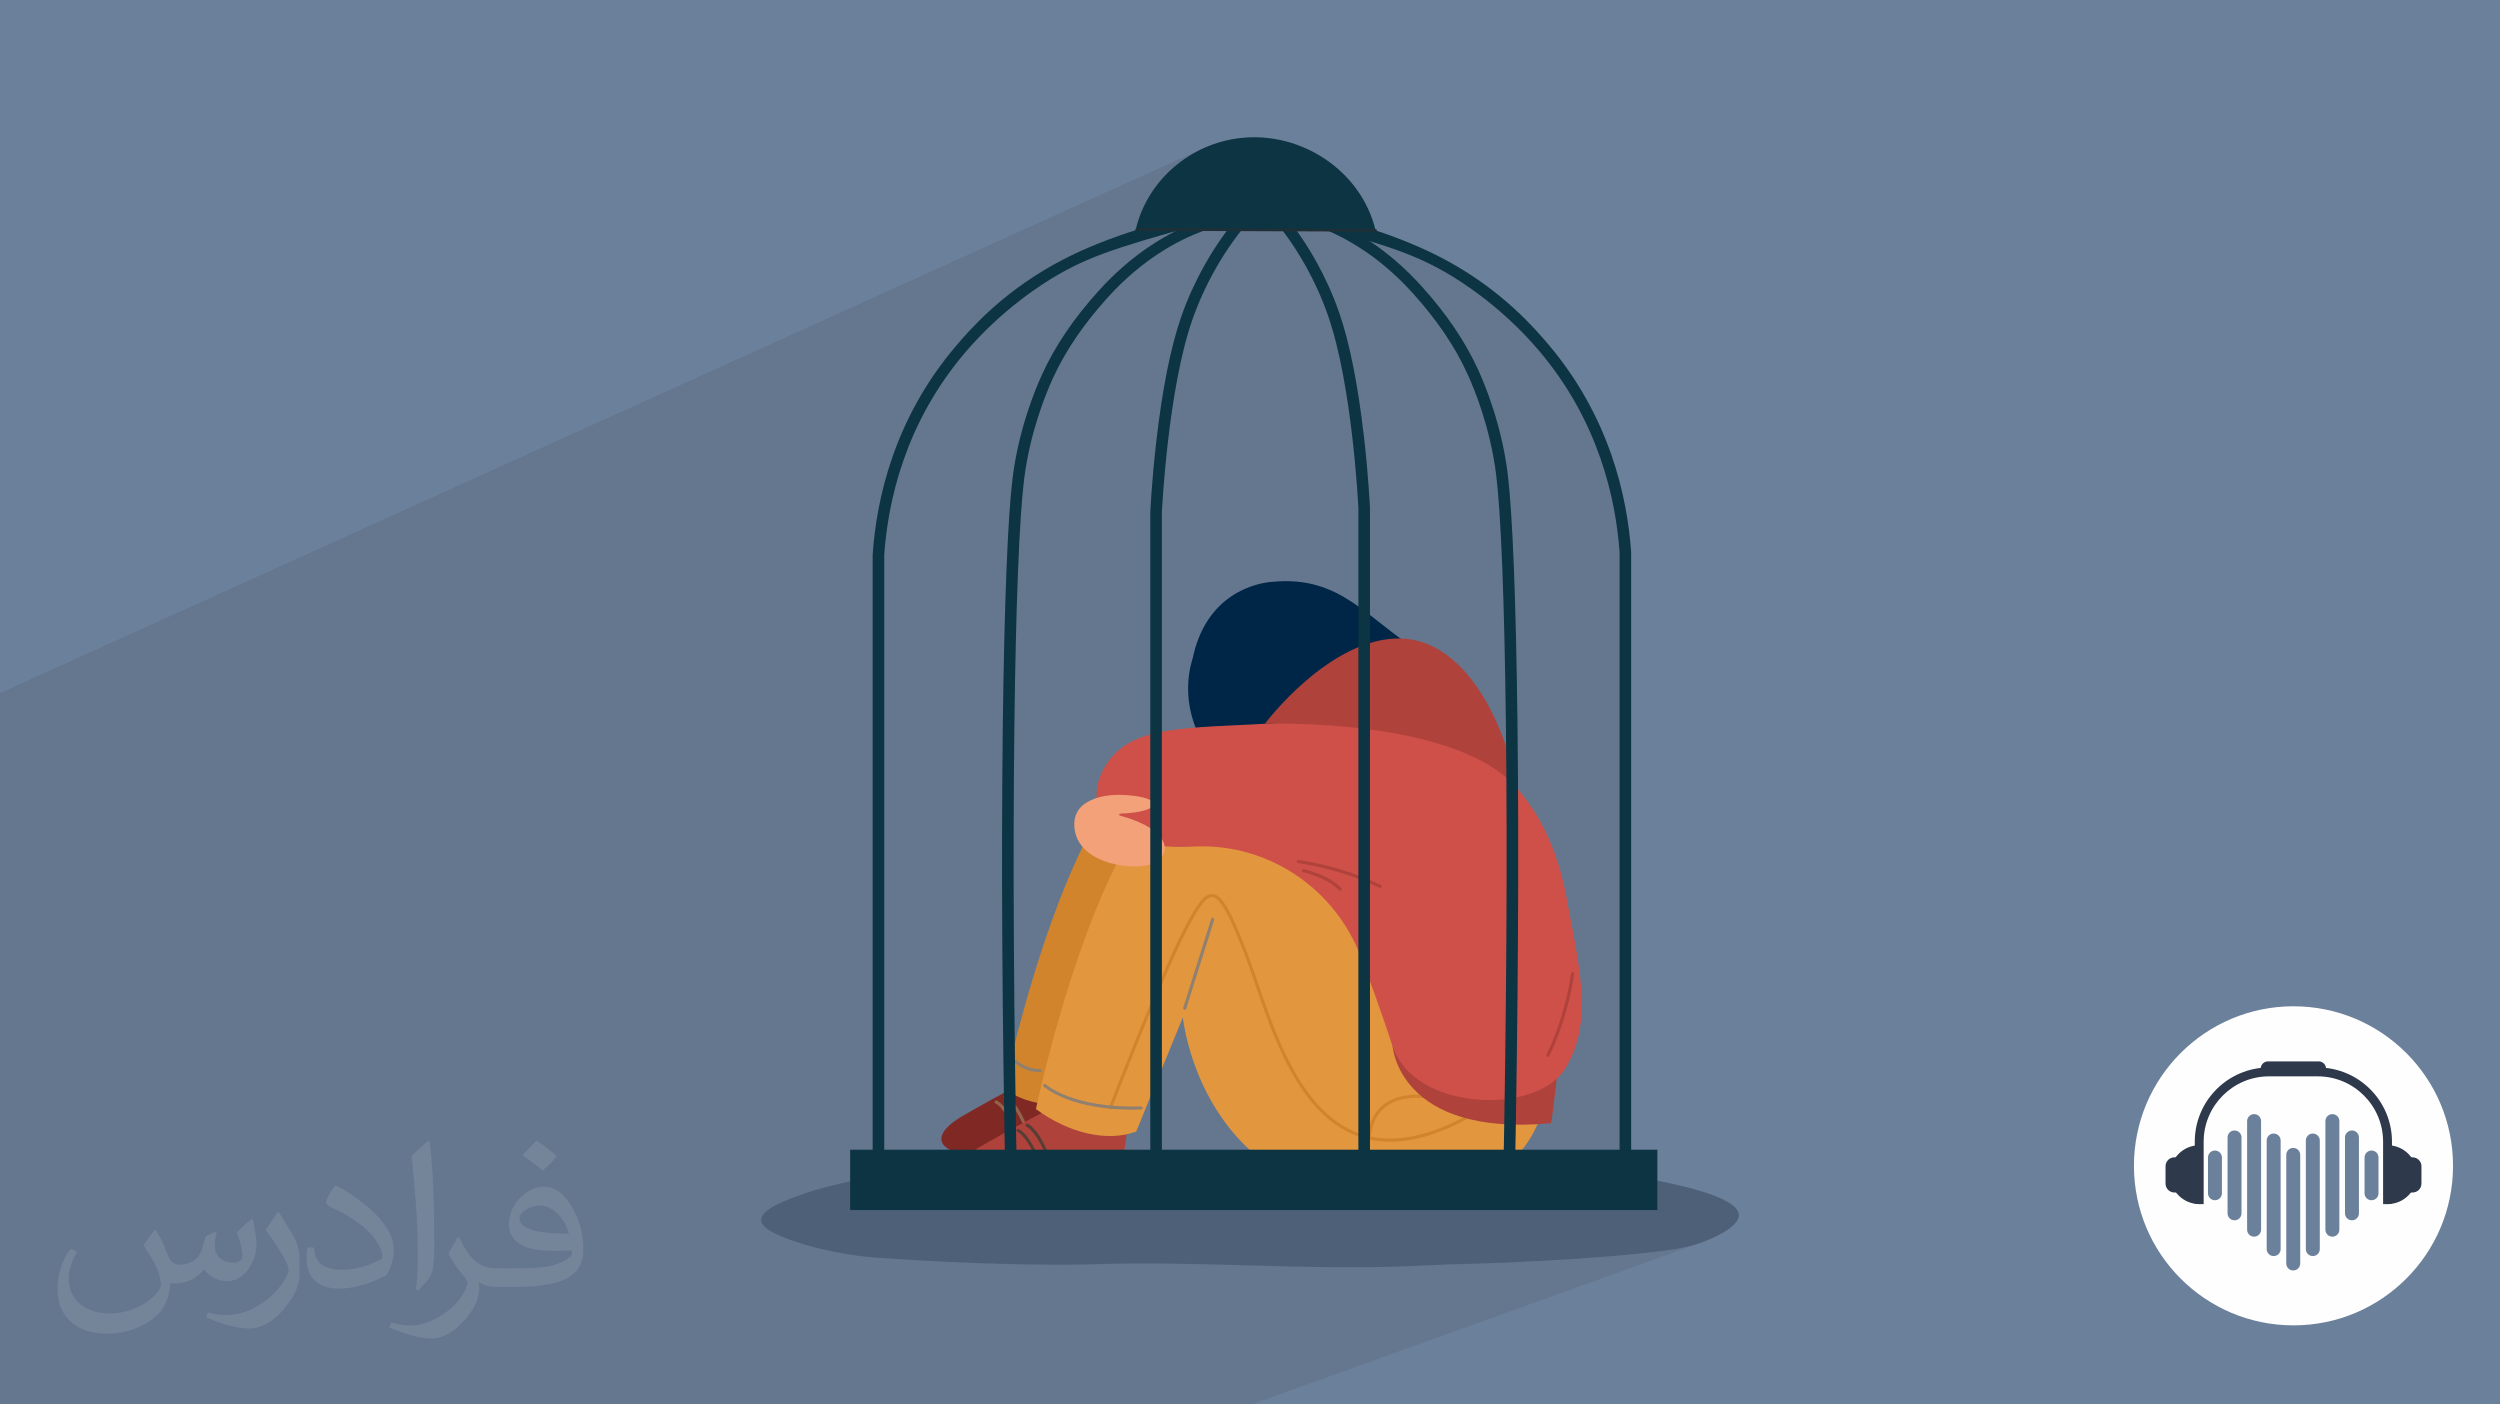 <?xml version="1.0" encoding="UTF-8"?>
<!DOCTYPE svg PUBLIC "-//W3C//DTD SVG 1.0//EN" "http://www.w3.org/TR/2001/REC-SVG-20010904/DTD/svg10.dtd">
<!-- Creator: CorelDRAW -->
<svg xmlns="http://www.w3.org/2000/svg" xml:space="preserve" width="94.192mm" height="52.917mm" version="1.0" style="shape-rendering:geometricPrecision; text-rendering:geometricPrecision; image-rendering:optimizeQuality; fill-rule:evenodd; clip-rule:evenodd"
viewBox="0 0 9404.92 5283.66"
 xmlns:xlink="http://www.w3.org/1999/xlink"
 xmlns:xodm="http://www.corel.com/coreldraw/odm/2003">
 <defs>
  <style type="text/css">
   <![CDATA[
    .str0 {stroke:#93644C;stroke-width:11.78;stroke-linecap:round;stroke-linejoin:round;stroke-miterlimit:10}
    .str3 {stroke:#8F8070;stroke-width:11.78;stroke-linecap:round;stroke-linejoin:round;stroke-miterlimit:10}
    .str4 {stroke:#573D33;stroke-width:11.78;stroke-linecap:round;stroke-linejoin:round;stroke-miterlimit:10}
    .str2 {stroke:#B0423C;stroke-width:11.78;stroke-linecap:round;stroke-linejoin:round;stroke-miterlimit:10}
    .str1 {stroke:#D1842C;stroke-width:11.78;stroke-linecap:round;stroke-linejoin:round;stroke-miterlimit:10}
    .fil7 {fill:none;fill-rule:nonzero}
    .fil0 {fill:#6B809B}
    .fil13 {fill:#F2A179;fill-rule:nonzero}
    .fil16 {fill:#1F2F35;fill-rule:nonzero}
    .fil11 {fill:#002647;fill-rule:nonzero}
    .fil15 {fill:#0C3442;fill-rule:nonzero}
    .fil4 {fill:#2E394C;fill-rule:nonzero}
    .fil14 {fill:#4D6078;fill-rule:nonzero}
    .fil5 {fill:#6B809B;fill-rule:nonzero}
    .fil6 {fill:#802824;fill-rule:nonzero}
    .fil9 {fill:#B0423C;fill-rule:nonzero}
    .fil12 {fill:#CE5049;fill-rule:nonzero}
    .fil8 {fill:#D1842C;fill-rule:nonzero}
    .fil10 {fill:#E2963E;fill-rule:nonzero}
    .fil3 {fill:#FEFEFE;fill-rule:nonzero}
    .fil1 {fill:#2B2A29;fill-opacity:0.102}
    .fil2 {fill:#FEFEFE;fill-opacity:0.102}
   ]]>
  </style>
 </defs>
 <g id="Layer_x0020_1">
  <polygon class="fil0" points="-0,0 9404.92,0 9404.92,5283.66 -0,5283.66 "/>
  <path class="fil1" d="M4273.56 859.86l2.73 -1.23 3.61 9.37 0.1 0 -3.71 -9.37 3.71 9.37 142.38 0.54 30.59 -13.7 -11.22 5.2 -11.18 5.38 -6.25 3.12 1.07 0 6.31 -1.79 13.64 -3.84 247.28 -110.69 -2.96 8.44 -2.97 8.45 -2.96 8.44 -2.97 8.45 -2.96 8.45 -1.45 4.13 0.12 -0.04 2.28 -0.6 2.38 -0.52 2.48 -0.45 2.56 -0.35 1.73 -0.16 25.49 -11.39 -1 0.83 -1.21 0.93 -1.43 0.99 -1.64 1.02 -1.86 1.01 -2.08 0.96 -12.15 5.43 2.32 -0.01 0.11 0.01 49.48 -22.1 21.59 22.5 19.18 5.31 37.93 10.51 36.21 10.04 28.31 7.87 6.1 1.59 7.37 2.03 7.58 2.17 4.58 1.37 13.52 3.77 31.37 8.8 29.89 8.43 27.28 7.76 1.72 0 12.18 0.01 12.18 0.02 12.18 0.02 12.18 0.02 12.19 0.02 12.18 0.03 12.18 0.03 12.18 0.03 12.19 0.04 12.18 0.04 12.18 0.04 12.19 0.05 12.18 0.05 -10.52 4.64 10.49 0.04 0.01 0 0.01 0 0.01 0 0.94 -0.09 0.87 -0.28 -58.04 25.61 20.58 6.24 21.26 6.57 20.28 6.4 19.36 6.26 18.5 6.15 17.69 6.05 16.97 5.98 16.3 5.95 15.69 5.92 15.15 5.93 14.65 5.96 14.24 6.02 13.88 6.1 13.58 6.21 13.34 6.33 13.17 6.5 13.07 6.67 13.01 6.88 13.03 7.11 13.11 7.37 5.85 3.36 6.38 3.72 6.89 4.09 7.39 4.47 7.86 4.83 8.31 5.21 8.74 5.58 9.16 5.96 9.55 6.33 9.92 6.71 10.27 7.08 10.61 7.47 10.92 7.84 11.21 8.22 11.49 8.61 11.75 8.98 11.98 9.37 12.2 9.76 12.4 10.12 12.57 10.52 12.73 10.9 12.87 11.28 12.98 11.68 13.08 12.07 13.16 12.45 13.22 12.85 13.26 13.24 13.28 13.63 13.27 14.03 13.26 14.42 13.21 14.82 13.16 15.22 20.75 25.01 19.83 25.16 18.91 25.28 18.01 25.38 17.15 25.46 16.31 25.52 15.48 25.55 14.67 25.56 13.88 25.55 13.12 25.51 12.37 25.46 11.64 25.38 10.93 25.28 10.25 25.15 9.6 25.01 8.95 24.83 8.32 24.65 7.73 24.43 7.14 24.19 6.58 23.94 6.03 23.65 5.52 23.35 5.01 23.03 4.54 22.68 4.08 22.32 3.63 21.91 3.23 21.5 2.84 21.06 2.45 20.6 2.1 20.11 1.76 19.6 1.45 19.08 0 2390.82 43.61 0 -224.76 82.14 323.37 0 -432.94 157.25 13.15 33.18 14.39 -0.79 27.07 -1.55 27.76 -1.67 28.35 -1.79 28.84 -1.91 29.22 -2.04 29.49 -2.17 29.68 -2.3 29.73 -2.44 29.72 -2.57 29.58 -2.72 29.35 -2.85 29 -3.01 28.57 -3.15 28.02 -3.3 27.38 -3.45 26.62 -3.61 4.07 -0.58 4.75 -0.7 5.4 -0.84 6 -0.98 6.57 -1.15 7.09 -1.33 7.57 -1.51 8.01 -1.72 8.41 -1.94 8.77 -2.17 9.08 -2.41 9.36 -2.67 9.6 -2.93 9.79 -3.23 9.93 -3.51 -537.77 193.49 165.01 416.46 -165.01 -416.46 -36.53 13.14 155.61 403.32 -155.61 -403.32 -1120.94 403.32 -36.43 0 -449.5 0 -105.02 0 -206.11 0 -41.79 0 -56.03 0 -343.15 0 -43.64 0 -103.56 0 -155.15 0 -175.63 0 -44.41 0 -41.76 0 -195.25 0 -50.64 0 -21.81 0 -17.54 0 -137.48 0 -86.7 0 -55.43 0 -99.54 0 -23.75 0 -18.04 0 -74.95 0 -71.35 0 -96.8 0 -99.98 0 -137.93 0 -7.5 0 -5.93 0 -26.51 0 -2.8 0 -75.51 0 -7.03 0 -137.38 0 -16.39 0 -39.45 0 -8.19 0 -41.81 0 -10.72 0 -39.09 0 -16.28 0 -44.7 0 -5.25 0 -36.54 0 -18.73 0 -17.37 0 -15.99 0 -30.72 0 -15.93 0 -23.51 0 -0.96 0 -45.26 0 -49.84 0 -1.98 0 -132.32 0 -15.09 0 -6.4 0 -15.59 0 -14.44 0 -53.67 0 -11.14 0 -11.36 0 -1.74 0 -21.11 0 -53.91 0 -50.4 0 -66.89 0 -141.82 0 -138.11 0 -111.29 0 -131.04 0 0 -17.3 0 -5.15 0 -35.88 0 -2.2 0 -38.26 0 -3.03 0 -62.35 0 -124.45 0 -2.64 0 -1.25 0 -3.62 0 -61.92 0 -31.98 0 -35.19 0 -60.01 0 -23.76 0 -0.25 0 -32.74 0 -0.25 0 -49.6 0 -4.92 0 -18.13 0 -47.14 0 -35.24 0 -4.25 0 -14.6 0 -26.61 0 -2.22 0 -236.45 0 -20.81 0 -50.12 0 -5.14 0 -12.33 0 -34.5 0 -28.18 0 -84.75 0 -273.25 0 -13.75 0 -0.77 0 -6.84 0 -1.27 0 -225.29 0 -34.92 0 -1.16 0 -53.15 0 -38.96 0 -23.41 0 -24.96 0 -213.81 0 -0.38 0 -0.01 0 -1.73 0 -2.49 0 -9.87 0 -0.85 0 -88.85 0 -22.36 0 -34.21 0 -18.83 0 -30.3 0 -8.58 0 -0.61 0 -4.66 0 -22 0 -0.59 0 -1.5 0 -2.57 0 -6.17 0 -4.7 0 -0.17 0 -0.06 0 -0.94 0 -1.47 0 -0.14 0 -1.54 0 -1.37 0 -27.8 0 -7.45 0 -4.24 0 -36.12 0 -23.28 0 -1.07 0 -6.22 0 -2.34 0 -0.41 0 -2.52 0 -5.31 0 -163.42 4531.42 -2052.01 -16.12 7.51 -15.78 8.09 -15.44 8.68 -15.07 9.24 -14.69 9.8 -14.29 10.33 -13.87 10.85 -13.44 11.36 -12.99 11.86 -12.52 12.34 -12.03 12.81 -11.53 13.27 -11.01 13.7 -10.47 14.14 -9.91 14.55 -9.35 14.95 -8.77 15.34 -8.15 15.71 -7.53 16.07 -6.89 16.41 -6.23 16.74 -5.55 17.05 -4.85 17.35 -1.27 5.41 0.79 -0.36 -0.8 0.42 -0.01 0.01 -0.1 0.43zm1502.13 3884.86l-8.7 -22.54 -72.55 26.35 13.73 -0.6 22.08 -1.01 23.28 -1.11 22.16 -1.1zm0 0l2.24 -0.11 25.38 -1.33 11.89 -0.65 -13.15 -33.18 -35.06 12.73 8.7 22.54zm-1503.47 -3879.14l0.18 0.33 0.57 0.7 0.69 0.57 0.79 0.44 0.88 0.27 0.94 0.1 3.64 0.01 -3.61 -9.37 -2.73 1.23 -1.35 5.72zm845.91 30.82l0.01 0 56.79 -25.06 -56.8 25.06zm-423.77 -100.2l-20.35 9.09 0 0.01 20.35 -9.1z"/>
  <path class="fil2" d="M585.61 4627.16c17.95,27.21 29.6,53.36 40.96,82.43 8.45,16.91 12.93,48.09 52.57,48.09 11.61,0 28.28,-3.42 43.06,-11.61 16.63,-8.73 29.32,-21.94 35.94,-42l15.85 -53.36 38.57 -19.02 2.64 2.64c-5.27,20.09 -6.59,39.36 -6.59,54.43 0,44.63 38.57,61.56 69.22,61.56 17.95,0 34.09,-8.73 34.09,-25.11 0,-21.13 -8.98,-57.06 -20.62,-89.29 17.95,-17.95 35.94,-35.94 56.53,-50.47l3.17 1.6c8.98,38.04 14,75.56 14,100.66 0,24.57 -10.83,51.79 -19.81,69.49 -18.49,34.87 -51.25,62.62 -90.87,62.62 -30.1,0 -63.65,-15.07 -86.66,-43.06l-1.32 0c-21.66,26.96 -55.22,51.25 -108.86,51.25l-16.63 0c-2.64,35.41 -10.29,60.49 -21.94,82.95 -31.95,62.34 -126.81,106.47 -216.1,106.47 -124.17,0 -186.51,-71.59 -186.51,-166.96 0,-58.91 19.27,-113.6 48.88,-152.42l24.29 10.04c-18.49,35.41 -30.91,68.68 -30.91,101.45 0,89.29 72.66,131.83 156.4,131.83 77.68,0 173.83,-49.41 191.28,-106.72 -6.59,-62.62 -30.1,-91.93 -66.04,-148.99 10.83,-19.02 24.83,-38.04 42.28,-58.38l3.17 0 0 0 0 0 -0.02 -0.09zm1432.12 -336.04c26.15,16.39 51.79,35.66 76.87,57.85 -14,19.81 -31.45,37.79 -53.11,53.64 -25.11,-20.34 -50.19,-37.79 -75.84,-56.27 17.42,-19.55 34.62,-38.29 52.04,-55.22l0 0 0 0 0 0 0 0 0 0 0.03 0zm13.47 244.11c-42.28,0 -76.87,27.75 -76.87,48.34 0,44.13 84.53,57.85 185.72,57.31 -12.68,-51.79 -57.06,-105.68 -108.86,-105.68l0.01 0.03zm-94.86 236.19c54.96,0 103.04,-1.6 139.74,-10.83 40.96,-10.29 75.56,-30.91 75.56,-45.17 0,-3.7 0,-8.19 -1.32,-11.89 -22.98,2.11 -49.41,2.11 -72.38,2.11 -74.49,0 -131.55,-16.91 -154.02,-58.66 -5.55,-11.61 -9.51,-24.57 -9.51,-39.36 0,-40.43 17.42,-79.79 48.09,-107 25.61,-22.45 53.89,-36.44 82.67,-36.44 52.04,0 93.51,41.75 122.57,107.54 15.85,35.94 26.68,77.4 26.68,129.72 0,34.87 -9.51,64.19 -31.17,85.85 -40.43,39.11 -114.92,53.89 -229.04,53.89l-51.79 0 0 0 -13.47 0c-28.28,0 -48.62,-5.02 -64.72,-17.42l-2.64 0c0.79,6.59 1.32,12.93 1.32,19.02 0,25.61 -8.45,58.38 -25.61,84.53 -50.72,75.3 -105.68,108.04 -153.24,108.04 -48.09,0 -107,-18.49 -160.11,-42.54l9.51 -18.49c17.17,7.13 40.96,11.89 73.7,11.89 85.85,0 198.66,-82.43 212.66,-163 -3.17,-6.59 -8.98,-15.32 -17.17,-24.57 -25.11,-29.85 -40.96,-54.68 -55.75,-80.83 12.68,-25.11 24.29,-45.17 35.13,-63.4l4.49 -0.53c36.72,74.77 69.99,117.55 144.23,117.55l11.61 0 0 0 53.89 0 0 0 0 0 0 0 0 0 0 0 0.09 0.01zm-371.98 78.99c6.34,-34.34 6.87,-72.91 6.87,-108.86l0 -53.36c0,-99.6 -12.68,-244.36 -22.98,-338.68 17.95,-19.27 43.06,-42 62.87,-57.31l5.81 1.6c13.47,118.62 16.63,256 16.63,383.06 0,33.3 -1.32,65.79 -4.49,89.55 -1.85,30.1 -19.27,52.83 -56.53,87.7l-8.19 -3.7zm-382.8 -157.18c1.85,46.77 24.83,83.49 105.15,83.49 49.93,0 92.19,-12.93 138.96,-35.13 8.45,-3.7 12.93,-8.73 12.93,-12.93 0,-29.32 -22.45,-68.15 -60.23,-103.55 -36.72,-33.3 -85.34,-62.62 -130.76,-82.18 -15.6,-6.59 -20.62,-13.47 -20.62,-20.09 0,-13.47 17.95,-41.75 32.77,-62.09l5.02 -0.53c52.04,27.21 110.17,67.64 153.24,112.53 39.11,41.47 63.4,83.49 63.4,129.19 0,33.81 -10.29,65.51 -26.96,95.11 -57.06,28.79 -117.83,50.72 -178.06,50.72 -73.17,0 -123.1,-34.34 -123.1,-114.92 0,-8.73 0,-22.19 3.17,-39.64l25.11 0 0 0 0 0 0 0 0 0 0 0 -0.02 0zm-132.37 -132.9l45.45 73.45c16.63,27.21 32.23,56.81 32.23,103.55l0 59.7c0,48.34 -30.91,100.13 -80.83,151.38 -39.11,34.62 -73.7,49.41 -105.68,49.41 -47.55,0 -101.98,-14.79 -164.85,-41.75l7.13 -18.49c19.81,5.27 42.79,9.77 71.06,9.77 90.36,-0.53 182.8,-66.57 225.08,-147.15 5.02,-9.26 6.87,-17.95 6.87,-24.04 0,-9.26 -5.02,-19.55 -8.98,-28.79 -22.98,-43.31 -48.62,-82.95 -76.87,-119.68 14.79,-23.25 29.6,-45.7 45.7,-67.9l3.7 0.53 0 0 0 0 0 0 0 0 0 0 -0.02 0.01z"/>
  <g id="_2154358111552">
   <path class="fil3" d="M9228.21 4385.79c0,331.48 -268.71,600.19 -600.19,600.19 -331.47,0 -600.18,-268.71 -600.18,-600.19 0,-331.47 268.71,-600.18 600.18,-600.18 331.48,0 600.19,268.71 600.19,600.18z"/>
   <path class="fil4" d="M8274.21 4529.78c-61.17,0 -110.74,-49.58 -110.74,-110.75 0,-61.16 49.57,-110.74 110.74,-110.74l0 221.49z"/>
   <path class="fil4" d="M8182.29 4486.17l-2.2 0c-18.38,0 -33.42,-15.05 -33.42,-33.43l0 -65.47c0,-18.38 15.04,-33.43 33.42,-33.43l2.2 0c18.38,0 33.42,15.05 33.42,33.43l0 65.47c0,18.38 -15.04,33.43 -33.42,33.43z"/>
   <path class="fil4" d="M8981.85 4529.78c61.17,0 110.74,-49.58 110.74,-110.75 0,-61.16 -49.57,-110.74 -110.74,-110.74l0 221.49z"/>
   <path class="fil4" d="M9073.78 4486.17l2.2 0c18.38,0 33.42,-15.05 33.42,-33.43l0 -65.47c0,-18.38 -15.04,-33.43 -33.42,-33.43l-2.2 0c-18.38,0 -33.43,15.05 -33.43,33.43l0 65.47c0,18.38 15.05,33.43 33.43,33.43z"/>
   <path class="fil4" d="M8998.56 4528.53l-13.78 1.25 -19.65 0 0 -234.71c0,-135.56 -110.29,-245.86 -245.87,-245.86l-183.3 0c-135.57,0 -245.88,110.29 -245.88,245.86l0 234.71 -17.05 0 -16.37 -1.38 0 -233.34c0,-154 125.29,-279.28 279.3,-279.28l183.3 0c154.01,0 279.3,125.28 279.3,279.28l0 233.47z"/>
   <path class="fil4" d="M8750.65 4035.8l-246.08 0 0 -15.09c0,-15.38 12.48,-27.86 27.86,-27.86l190.36 0c15.38,0 27.86,12.48 27.86,27.86l0 15.09z"/>
   <path class="fil5" d="M8627.09 4779.42l0 0c-14.5,0 -26.25,-11.75 -26.25,-26.25l0 -408.53c0,-14.5 11.75,-26.25 26.25,-26.25l0 0c14.5,0 26.25,11.75 26.25,26.25l0 408.53c0,14.5 -11.75,26.25 -26.25,26.25z"/>
   <path class="fil5" d="M8553.46 4725.29l0 0c-14.5,0 -26.25,-11.74 -26.25,-26.25l0 -408.52c0,-14.5 11.75,-26.25 26.25,-26.25l0 0c14.5,0 26.26,11.75 26.26,26.25l0 408.52c0,14.51 -11.76,26.25 -26.26,26.25z"/>
   <path class="fil5" d="M8479.85 4652.29l0 0c-14.51,0 -26.25,-11.76 -26.25,-26.25l0 -408.53c0,-14.5 11.74,-26.25 26.25,-26.25l0 0c14.5,0 26.25,11.75 26.25,26.25l0 408.53c0,14.49 -11.75,26.25 -26.25,26.25z"/>
   <path class="fil5" d="M8406.23 4590.75l0 0c-14.5,0 -26.25,-11.75 -26.25,-26.25l0 -285.48c0,-14.5 11.75,-26.25 26.25,-26.25l0 0c14.5,0 26.25,11.75 26.25,26.25l0 285.48c0,14.5 -11.75,26.25 -26.25,26.25z"/>
   <path class="fil5" d="M8332.59 4515.27l0 0c-14.5,0 -26.25,-11.75 -26.25,-26.25l0 -134.54c0,-14.5 11.75,-26.25 26.25,-26.25l0 0c14.5,0 26.25,11.75 26.25,26.25l0 134.54c0,14.5 -11.75,26.25 -26.25,26.25z"/>
   <path class="fil5" d="M8700.72 4725.29l0 0c14.49,0 26.25,-11.74 26.25,-26.25l0 -408.52c0,-14.5 -11.76,-26.25 -26.25,-26.25l0 0c-14.5,0 -26.26,11.75 -26.26,26.25l0 408.52c0,14.51 11.76,26.25 26.26,26.25z"/>
   <path class="fil5" d="M8774.35 4652.29l0 0c14.49,0 26.24,-11.76 26.24,-26.25l0 -408.53c0,-14.5 -11.75,-26.25 -26.24,-26.25l0 0c-14.51,0 -26.26,11.75 -26.26,26.25l0 408.53c0,14.49 11.75,26.25 26.26,26.25z"/>
   <path class="fil5" d="M8847.98 4590.75l0 0c14.5,0 26.25,-11.75 26.25,-26.25l0 -285.48c0,-14.5 -11.75,-26.25 -26.25,-26.25l0 0c-14.5,0 -26.25,11.75 -26.25,26.25l0 285.48c0,14.5 11.75,26.25 26.25,26.25z"/>
   <path class="fil5" d="M8921.6 4515.27l0 0c14.5,0 26.25,-11.75 26.25,-26.25l0 -134.54c0,-14.5 -11.75,-26.25 -26.25,-26.25l0 0c-14.5,0 -26.26,11.75 -26.26,26.25l0 134.54c0,14.5 11.76,26.25 26.26,26.25z"/>
  </g>
  <g id="_1872784473760">
   <path class="fil6" d="M3897.11 4048.14c0,0 -118.23,59.1 -271.92,147.78 -153.71,88.68 -88.68,159.61 135.95,159.61 224.63,0 319.22,-5.91 366.51,-47.29 47.29,-41.39 54.78,-196.16 54.78,-196.16l-285.32 -63.93z"/>
   <path class="fil7 str0" d="M3747.41 4145.73c0,0 31.61,12.21 68.21,93.16"/>
   <path class="fil7 str0" d="M3781.51 4126.02c0,0 31.62,12.22 68.22,93.17"/>
   <path class="fil8" d="M4435.05 2818.55c-390.15,0 -656.17,1270.97 -656.17,1270.97 65.17,70.67 208.31,72.77 347.91,77.97l272.79 -373.54 721.19 59.11c0,0 -266.01,-1034.5 -685.72,-1034.5z"/>
   <path class="fil9" d="M3956.22 4167.96c0,0 -118.23,59.11 -271.93,147.79 -153.7,88.68 -88.67,159.6 135.97,159.6 224.63,0 319.21,-5.9 366.51,-47.29 47.29,-41.38 54.77,-196.14 54.77,-196.14l-285.32 -63.95z"/>
   <path class="fil10" d="M5239 3935.82c0,0 -266.01,-1034.5 -685.72,-1034.5 -390.16,0 -656.17,1270.96 -656.17,1270.96 124.03,91.38 269.42,124.9 377.21,84.54l175.5 -429.64c0,0 67.99,687.96 789.18,687.96 721.2,0 585.23,-662.08 585.23,-662.08 0,0 -266.02,224.64 -585.23,82.76z"/>
   <path class="fil7 str1" d="M4176.84 4168.61c0,0 194.29,-504.47 284.44,-675.59 90.14,-171.12 117.25,-188.74 227.45,98.86 110.18,287.61 245.4,955.38 865.56,591.44"/>
   <path class="fil7 str1" d="M5436.15 4138.38c0,0 -265.48,-81.76 -285.99,142.13"/>
   <path class="fil9" d="M5239 3935.82c0,0 22.35,342.86 595.43,289.65 5.57,-5.91 35.14,-289.65 35.14,-289.65l-630.57 0z"/>
   <path class="fil11" d="M4759.03 2970.2c-294.67,-80.06 -390.97,-456.92 -163.77,-660.92 4.12,-3.7 8.34,-7.35 12.66,-10.93 242.37,-200.99 733.02,59.12 786.23,514.29 33.67,288.05 -349.33,235.2 -635.12,157.56z"/>
   <path class="fil11" d="M4789.04 2188.7c0,0 -197.31,4.05 -279.58,211.41 -82.27,207.36 55.97,292.74 190.13,256.13 134.17,-36.58 192.7,75.6 338.24,162.31 145.54,86.73 153.9,-29.05 153.9,-29.05 0,0 347.13,-216.4 150.24,-337.46 -196.88,-121.06 -296.79,-287.75 -552.93,-263.35z"/>
   <path class="fil12" d="M5849.88 3213.42c-115.78,-332.4 -442.41,-543.33 -793.15,-513.71 -23.12,1.95 -47.1,4.12 -71.93,6.54 -425.62,41.38 -682.59,0 -802.38,141.88 -119.8,141.88 -67.04,354.68 299.48,336.95 7.63,-0.37 15.18,-0.67 22.64,-0.88 271.98,-7.91 518.2,160.7 614.95,415 35.71,93.83 77.12,208.16 119.51,336.63 81.53,247.06 543.86,260.1 650.26,82.75 106.41,-177.34 53.2,-378.33 0,-662.08 -8.6,-45.88 -22.36,-94.24 -39.37,-143.08z"/>
   <path class="fil13" d="M4041.58 3095.13c1.05,-26.78 13.58,-52.21 34.94,-68.41 26.87,-20.36 75.31,-41.15 159.17,-35.74 147.5,9.52 137.4,64.05 -21.75,69.87 -4.28,0.16 -5,6.26 -0.86,7.38 192.05,51.78 198.04,145.51 127.03,179.16 -69.51,32.95 -304.61,4.2 -298.53,-152.27z"/>
   <path class="fil9" d="M4758.47 2722.78c0,0 243.57,-325.6 509.58,-320.84 266.02,4.76 410.25,375.68 434.94,558.71 -235.45,-263.71 -944.52,-237.87 -944.52,-237.87z"/>
   <path class="fil7 str2" d="M4883.93 3241.23c0,0 153.91,18.32 307.8,93.21"/>
   <path class="fil7 str2" d="M5916.16 3662.55c0,0 -18.32,153.9 -93.2,307.79"/>
   <path class="fil7 str2" d="M4904.06 3275.48c0,0 93.54,21.11 137.5,69.7"/>
   <line class="fil7 str3" x1="4456.8" y1="3792.86" x2="4562.11" y2= "3458.71" />
   <path class="fil7 str3" d="M3930.36 4083.46c0,0 101.66,93.14 362.3,84.59"/>
   <path class="fil7 str3" d="M3819.94 3992.6c0,0 34.01,34.98 93.42,34.98"/>
   <path class="fil7 str4" d="M3829.69 4252.51c0,0 31.62,12.21 68.21,93.17"/>
   <path class="fil7 str4" d="M3863.8 4232.81c0,0 31.61,12.21 68.21,93.16"/>
   <path class="fil14" d="M6196.99 4433.99c-81.96,-15.83 -147.67,-22.38 -260.62,-32.92 -162.18,-15.15 -285.64,-20.32 -306.81,-21.18 -566.9,-22.93 -1278.09,-15.16 -1617.8,-9.67 -83.55,1.36 -109.59,1.54 -147.12,2.62 -99.26,2.86 -628.17,20.46 -918.14,147.58 -37.77,16.56 -85.17,40.99 -82.96,70.81 1.84,24.7 37.14,45.55 96.79,68.19 153.02,58.05 314.74,70.4 344.21,72.47 362.7,25.54 673.24,28.85 814.94,24.11 368.67,-12.28 738.86,18.9 1107.7,9.58 145.67,-3.69 86.58,-5.2 346.92,-12.57 9.13,-0.26 434.19,-12.28 713.81,-51.65 19.81,-2.78 70.61,-10.2 124.44,-31.46 23.42,-9.25 131.37,-51.85 129.04,-99.64 -3.42,-70.44 -244.69,-117.01 -344.42,-136.26z"/>
   <path class="fil15" d="M3282.9 4478.3l43.6 0 0 -2390.83c13.82,-200.59 77.85,-495.26 304.25,-761.21 139.95,-164.38 293.46,-260.95 352.96,-294.84 140.46,-80 256.99,-112.24 690.59,-232.25 5.69,-1.81 12.46,-3.12 20.05,-2.97 32.47,0.67 52.9,27.59 56,31.8 -7.9,-22.53 -15.8,-45.05 -23.68,-67.56 -4.09,-0.81 -8.41,-1.48 -12.93,-2 -20.01,-2.27 -37.77,-0.59 -51.95,2.18 -29.89,6.78 -74.81,17.35 -128.91,31.6 -190.36,50.12 -389.35,102.53 -572.05,204.94 -197.38,110.64 -313.85,244.93 -364.35,304.24 -233.55,274.35 -299.41,577.86 -313.53,784.15l-0.04 1.27 0 2391.47z"/>
   <path class="fil15" d="M3782.83 4479.08l43.6 -0.74c-12.77,-645.04 -16.36,-1249.45 -10.35,-1747.84 5.44,-451.44 18.36,-780.29 36.38,-926.02 22.06,-178.36 82.39,-324.38 107.3,-378.89l0.55 -1.19c47.22,-103.58 114.8,-203.35 206.62,-305.03 131.53,-145.63 266.54,-216.15 356.65,-249.67 46.63,-17.33 86.4,-26.84 115.29,-32.04 -9.09,11.31 -18.8,23.89 -28.97,37.72 -48.58,66.1 -116.85,174.73 -166.33,316.75 -39.55,113.51 -71.12,271.74 -93.86,470.25 -16.89,147.5 -22.32,263.43 -22.36,264.58l-0.02 0.85 0 2550.89 43.6 0 0 -2550.46c0.77,-16.11 23.11,-462.47 114.14,-723.79 47.71,-136.94 113.44,-241.69 160.15,-305.45 23.47,-32.02 44.62,-57.19 60.64,-75.04l31.33 -32.65c-7.93,-2.09 -15.87,-4.17 -23.8,-6.26 -2.37,2.06 -7.04,5.52 -13.99,7.38 -9.89,2.64 -18.21,0.35 -21.28,-0.65 -23.58,1.79 -85.64,9.22 -168.51,39.75 -60.81,22.41 -120.52,52.73 -177.46,90.17 -70.95,46.63 -137.8,104.46 -198.72,171.91 -94.63,104.79 -164.4,207.88 -213.33,315.18l-0.52 1.15c-25.64,56.11 -87.74,206.43 -110.43,389.97 -18.19,147.04 -31.21,477.37 -36.67,930.14 -6,498.78 -2.43,1103.59 10.35,1749.02z"/>
   <path class="fil15" d="M5698.3 4461.88l-43.6 -0.73c12.78,-645.04 16.35,-1249.45 10.34,-1747.85 -5.44,-451.43 -18.35,-780.29 -36.38,-926.02 -22.06,-178.35 -82.39,-324.38 -107.3,-378.89l-0.55 -1.19c-47.21,-103.58 -114.8,-203.35 -206.62,-305.02 -131.53,-145.64 -266.54,-216.16 -356.64,-249.67 -46.64,-17.34 -86.41,-26.84 -115.3,-32.04 9.1,11.3 18.81,23.88 28.97,37.72 48.58,66.1 116.85,174.72 166.34,316.74 39.54,113.52 71.11,271.74 93.86,470.26 16.89,147.49 22.31,263.42 22.35,264.57l0.03 0.86 0 2550.89 -43.6 0 0 -2550.46c-0.78,-16.12 -23.12,-462.48 -114.15,-723.8 -47.71,-136.94 -113.43,-241.68 -160.15,-305.45 -23.47,-32.01 -44.62,-57.18 -60.63,-75.03l-31.33 -32.66c7.92,-2.09 15.87,-4.17 23.8,-6.25 2.37,2.06 7.03,5.52 13.98,7.38 9.9,2.63 18.22,0.34 21.28,-0.66 23.58,1.79 85.65,9.23 168.52,39.75 60.81,22.41 120.52,52.74 177.46,90.17 70.95,46.63 137.8,104.47 198.71,171.92 94.63,104.78 164.4,207.87 213.33,315.18l0.52 1.15c25.64,56.1 87.75,206.43 110.44,389.97 18.19,147.04 31.21,477.37 36.66,930.12 6.01,498.8 2.44,1103.61 -10.34,1749.03z"/>
   <path class="fil15" d="M6136.38 4470.06l-43.61 0 0 -2390.82c-13.81,-200.59 -77.85,-495.27 -304.25,-761.22 -139.94,-164.39 -293.45,-260.95 -352.95,-294.83 -140.46,-80.01 -257.01,-112.26 -690.59,-232.26 -5.69,-1.8 -12.47,-3.12 -20.05,-2.97 -32.47,0.67 -52.89,27.59 -56,31.8 7.9,-22.53 15.8,-45.05 23.68,-67.56 4.09,-0.8 8.4,-1.47 12.93,-1.99 20.01,-2.28 37.77,-0.59 51.95,2.18 29.89,6.77 74.81,17.34 128.91,31.59 190.35,50.13 389.36,102.54 572.05,204.95 197.38,110.62 313.86,244.92 364.35,304.23 233.55,274.36 299.41,577.86 313.53,784.15l0.04 1.27 0 2391.47z"/>
   <polygon class="fil15" points="6234.99,4552.2 3198.28,4552.2 3198.28,4325.13 6234.99,4325.13 "/>
   <path class="fil15" d="M4270.79 871.6c171.43,-2.59 342.88,-4.23 514.31,-4.94 129.92,-0.55 259.88,-0.55 389.85,0 -53.86,-224.06 -278.21,-371.55 -504.88,-347.85 -194.27,20.3 -358.88,163.05 -399.29,352.8z"/>
   <path class="fil16" d="M5174.96 871.34c-0.02,0 -0.02,0 -0.03,0l-898.67 -3.35c-2.58,0 -4.66,-2.12 -4.66,-4.69 0.02,-2.59 2.12,-4.66 4.68,-4.66 0.01,0 0.01,0 0.02,0l898.67 3.35c2.59,0 4.66,2.11 4.66,4.69 -0.01,2.58 -2.11,4.66 -4.67,4.66z"/>
  </g>
 </g>
</svg>
